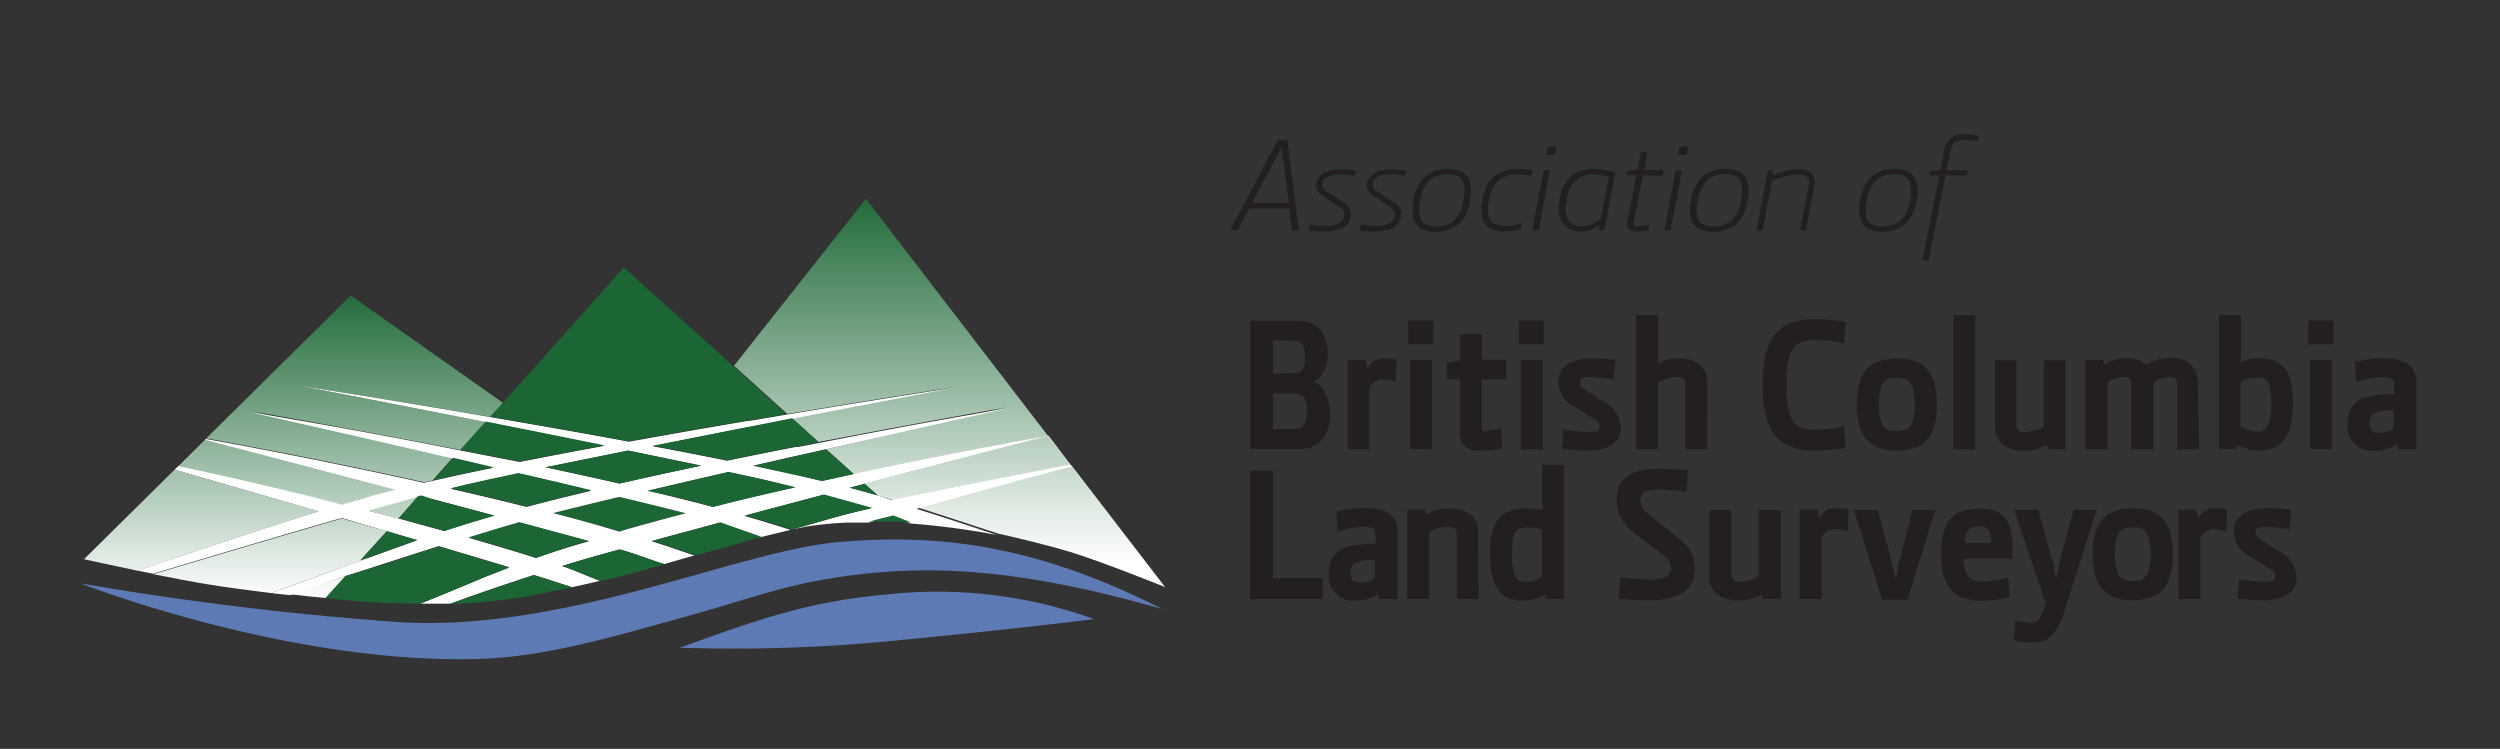 <svg id="Layer_1" data-name="Layer 1" xmlns="http://www.w3.org/2000/svg" xmlns:xlink="http://www.w3.org/1999/xlink" viewBox="0 0 217 65"><rect x="0" y="0" width="217" height="65" fill="#333333" stroke="none"/><defs><style>.cls-1{fill:#231f20;}.cls-2{fill:none;}.cls-3{fill:#fff;}.cls-4{fill:url(#linear-gradient);}.cls-5{fill:url(#linear-gradient-2);}.cls-6{fill:url(#linear-gradient-3);}.cls-7{fill:url(#linear-gradient-4);}.cls-8{fill:url(#linear-gradient-5);}.cls-9{fill:url(#linear-gradient-6);}.cls-10{fill:url(#linear-gradient-7);}.cls-11{fill:url(#linear-gradient-8);}.cls-12{fill:url(#linear-gradient-9);}.cls-13{fill:url(#linear-gradient-10);}.cls-14{fill:url(#linear-gradient-11);}.cls-15{fill:url(#linear-gradient-12);}.cls-16{fill:url(#linear-gradient-13);}.cls-17{fill:url(#linear-gradient-14);}.cls-18{fill:url(#linear-gradient-15);}.cls-19{fill:url(#linear-gradient-16);}.cls-20{fill:#1b6634;}.cls-21{fill:#5d7ab4;}</style><linearGradient id="linear-gradient" x1="37.03" y1="52.05" x2="37.03" y2="24.76" gradientUnits="userSpaceOnUse"><stop offset="0" stop-color="#fff"/><stop offset="1" stop-color="#1b6634"/></linearGradient><linearGradient id="linear-gradient-2" x1="34.12" y1="52.05" x2="34.12" y2="24.76" xlink:href="#linear-gradient"/><linearGradient id="linear-gradient-3" x1="16.65" y1="52.05" x2="16.65" y2="24.76" xlink:href="#linear-gradient"/><linearGradient id="linear-gradient-4" x1="24.91" y1="52.05" x2="24.91" y2="24.76" xlink:href="#linear-gradient"/><linearGradient id="linear-gradient-5" x1="23.43" y1="52.05" x2="23.43" y2="24.76" xlink:href="#linear-gradient"/><linearGradient id="linear-gradient-6" x1="39.91" y1="52.05" x2="39.91" y2="24.76" xlink:href="#linear-gradient"/><linearGradient id="linear-gradient-7" x1="42.75" y1="52.05" x2="42.75" y2="24.76" xlink:href="#linear-gradient"/><linearGradient id="linear-gradient-8" x1="30.76" y1="52.14" x2="30.76" y2="24.62" xlink:href="#linear-gradient"/><linearGradient id="linear-gradient-9" x1="17.48" y1="52.05" x2="17.48" y2="24.76" xlink:href="#linear-gradient"/><linearGradient id="linear-gradient-10" x1="27.59" y1="52.19" x2="27.59" y2="23.11" gradientUnits="userSpaceOnUse"><stop offset="0" stop-color="#fff"/><stop offset="1" stop-color="#166634"/></linearGradient><linearGradient id="linear-gradient-11" x1="31.75" y1="52.05" x2="31.75" y2="24.76" xlink:href="#linear-gradient-10"/><linearGradient id="linear-gradient-12" x1="65.1" y1="48.42" x2="65.1" y2="16.37" xlink:href="#linear-gradient"/><linearGradient id="linear-gradient-13" x1="70.31" y1="48.42" x2="70.31" y2="16.37" xlink:href="#linear-gradient"/><linearGradient id="linear-gradient-14" x1="83.98" y1="48.42" x2="83.98" y2="16.37" xlink:href="#linear-gradient"/><linearGradient id="linear-gradient-15" x1="90.37" y1="48.76" x2="90.37" y2="15.34" xlink:href="#linear-gradient"/><linearGradient id="linear-gradient-16" x1="77.35" y1="48.45" x2="77.35" y2="16.24" xlink:href="#linear-gradient"/></defs><path class="cls-1" d="M112.13,20l-.23-1.9h-3.48l-1,1.9h-.66l4.16-7.86h.82l1,7.86Zm-.89-7.24h0l-2.55,4.86h3.18Z"/><path class="cls-1" d="M117.54,15.27a4.94,4.94,0,0,0-1.27-.14c-.63,0-1.47.19-1.47.89a.75.75,0,0,0,.44.64l1.2.77c.46.3.84.58.84,1.07,0,1.31-1.25,1.6-2.42,1.6a9.65,9.65,0,0,1-1.24-.1l.15-.54a6.06,6.06,0,0,0,1.2.15c.81,0,1.71-.13,1.71-1.05,0-.34-.23-.48-.55-.68l-1-.67c-.36-.22-.88-.51-.88-1.1a1.26,1.26,0,0,1,.52-1,2.6,2.6,0,0,1,1.61-.4,8.75,8.75,0,0,1,1.35.1Z"/><path class="cls-1" d="M121.89,15.27a4.94,4.94,0,0,0-1.27-.14c-.63,0-1.47.19-1.47.89a.75.75,0,0,0,.44.64l1.2.77c.47.3.84.58.84,1.07,0,1.31-1.25,1.6-2.42,1.6A9.65,9.65,0,0,1,118,20l.15-.54a6.16,6.16,0,0,0,1.2.15c.81,0,1.71-.13,1.71-1.05,0-.34-.23-.48-.55-.68l-1-.67c-.35-.22-.88-.51-.88-1.1a1.25,1.25,0,0,1,.53-1,2.56,2.56,0,0,1,1.6-.4,8.75,8.75,0,0,1,1.35.1Z"/><path class="cls-1" d="M124.61,20.12c-1.23,0-2-.53-2-1.81,0-1.86.78-3.65,3.07-3.65,1.25,0,2,.54,2,1.81C127.69,18.33,126.92,20.12,124.61,20.12Zm1-5c-1.9,0-2.43,1.75-2.43,3.19,0,.81.35,1.36,1.52,1.36,1.89,0,2.42-1.76,2.42-3.2C127.13,15.66,126.78,15.12,125.62,15.12Z"/><path class="cls-1" d="M132.89,15.28a5.62,5.62,0,0,0-1.28-.14c-1.89,0-2.45,1.63-2.45,3.12,0,.87.38,1.36,1.56,1.36a4.88,4.88,0,0,0,1.35-.24l-.07.5a6.3,6.3,0,0,1-1.4.22c-1.25,0-2-.55-2-1.85,0-1.88.82-3.59,3.11-3.59a9.69,9.69,0,0,1,1.34.11Z"/><path class="cls-1" d="M133.56,20H133l1-5.23h.53Zm1.4-6.54h-.75l.15-.74h.75Z"/><path class="cls-1" d="M139.25,20h-.43l0-.46h0a2.75,2.75,0,0,1-1.64.56,1.81,1.81,0,0,1-1.88-1.92c0-2.19,1.12-3.52,2.93-3.52a7,7,0,0,1,2,.3Zm-1-4.86c-1.46,0-2.33,1.13-2.33,3a1.34,1.34,0,0,0,1.44,1.51,2.42,2.42,0,0,0,1.57-.67l.71-3.6A4.37,4.37,0,0,0,138.24,15.14Z"/><path class="cls-1" d="M144.33,15.23h-1.72l-.78,3.92c-.06.28-.11.48.32.48a6.49,6.49,0,0,0,1-.11l-.06.48a9.37,9.37,0,0,1-1.18.1c-.57,0-.77-.38-.64-1l.77-3.89h-.89l.08-.35.9-.12.31-1.56H143l-.31,1.57h1.72Z"/><path class="cls-1" d="M145,20h-.54l1-5.23H146Zm1.39-6.54h-.74l.14-.74h.75Z"/><path class="cls-1" d="M148.7,20.12c-1.24,0-2-.53-2-1.81,0-1.86.78-3.65,3.07-3.65,1.25,0,2,.54,2,1.81C151.78,18.33,151,20.12,148.7,20.12Zm1-5c-1.89,0-2.42,1.75-2.42,3.19,0,.81.34,1.36,1.52,1.36,1.88,0,2.41-1.76,2.41-3.2C151.21,15.66,150.87,15.12,149.7,15.12Z"/><path class="cls-1" d="M156.76,20h-.53l.79-4c.15-.78-.53-.86-1-.86a5.16,5.16,0,0,0-2.22.61L153,20h-.54l1-5.21h.43l0,.43h0a5.7,5.7,0,0,1,2.34-.54,1.16,1.16,0,0,1,1.27,1.39Z"/><path class="cls-1" d="M163.37,20.12c-1.24,0-2-.53-2-1.81,0-1.86.79-3.65,3.08-3.65,1.25,0,2,.54,2,1.81C166.44,18.33,165.67,20.12,163.37,20.12Zm1-5c-1.9,0-2.42,1.75-2.42,3.19,0,.81.34,1.36,1.52,1.36,1.88,0,2.41-1.76,2.41-3.2C165.88,15.66,165.54,15.12,164.37,15.12Z"/><path class="cls-1" d="M171.64,12.29a5.69,5.69,0,0,0-1.24-.16c-.85,0-1.05.62-1.15,1.14l-.3,1.5h1.87l-.1.45h-1.85l-1.48,7.42h-.54l1.48-7.41h-.88l.07-.35.91-.13.32-1.64a1.61,1.61,0,0,1,1.72-1.45,5.58,5.58,0,0,1,1.32.15Z"/><path class="cls-1" d="M114.63,38.34a3,3,0,0,1-2.22.64h-3.89l0-11.13h4a2.71,2.71,0,0,1,2,.67,3.26,3.26,0,0,1,.72,2.38,2.58,2.58,0,0,1-1.19,2.26v0c.86.26,1.39,1.62,1.39,2.6A3.51,3.51,0,0,1,114.63,38.34Zm-2.38-8.78H110.5V32.4h1.59c1,0,1.19-.47,1.19-1.45S112.94,29.58,112.25,29.56Zm0,4.6H110.5v3.08h1.79c.83,0,1.15-.42,1.15-1.45S113.29,34.16,112.29,34.16Z"/><path class="cls-1" d="M121.13,33.13a3.12,3.12,0,0,0-1.11-.2,1.57,1.57,0,0,0-1.15.7V39H117V31.24h1.55l.14.76h0a1.61,1.61,0,0,1,1.48-.89,3.49,3.49,0,0,1,1.06.13Z"/><path class="cls-1" d="M122.23,29.89V27.82h2.19v2.07Zm.16,9.08V31.24h1.9V39Z"/><path class="cls-1" d="M128.61,32.93l0,4.09c0,.3.1.4.29.4a7.16,7.16,0,0,0,1.41-.23l.09,1.73a13.31,13.31,0,0,1-2.08.19,1.41,1.41,0,0,1-1.59-1.61V32.93h-1.16V31.45l1.16-.16V29h1.9v2.22h2.11v1.69Z"/><path class="cls-1" d="M131.84,29.89V27.82H134v2.07ZM132,39V31.24h1.9V39Z"/><path class="cls-1" d="M137.84,39.11a16.09,16.09,0,0,1-2.26-.16l.11-1.68a16.17,16.17,0,0,0,2.15.23c.39,0,1,0,1-.44s-.18-.51-.47-.69l-1.71-1.06a2.44,2.44,0,0,1-1.4-2.2c0-1.53,1.53-2,2.84-2a12.73,12.73,0,0,1,2.11.14l-.13,1.69a14.79,14.79,0,0,0-2-.2,1.77,1.77,0,0,0-.75.08.35.35,0,0,0-.2.33.66.66,0,0,0,.39.63l1.52,1a2.6,2.6,0,0,1,1.64,2.35C140.74,38.6,139.23,39.11,137.84,39.11Z"/><path class="cls-1" d="M148.21,39h-1.9V33.32a.59.59,0,0,0-.63-.59,3.12,3.12,0,0,0-1.78.5V39H142V27.35h1.92v4.18h0a3.74,3.74,0,0,1,1.86-.42c1.05,0,2.4.45,2.4,2Z"/><path class="cls-1" d="M157.59,39.11c-3.4,0-4.59-1.77-4.59-5.71s1.19-5.69,4.59-5.69a13.57,13.57,0,0,1,2.62.24l-.15,1.86a12.28,12.28,0,0,0-2.48-.29c-1.76,0-2.52.62-2.52,3.88s.76,3.91,2.52,3.91a13.26,13.26,0,0,0,2.48-.31l.15,1.87A14.41,14.41,0,0,1,157.59,39.11Z"/><path class="cls-1" d="M164.64,39.11c-2.4,0-3.48-1.27-3.48-4s1.06-4,3.48-4,3.49,1.24,3.49,4S167.06,39.11,164.64,39.11Zm0-6.34c-1,0-1.55.37-1.55,2.33s.55,2.33,1.55,2.33,1.55-.37,1.55-2.32S165.64,32.77,164.64,32.77Z"/><path class="cls-1" d="M169.56,39V27.35h1.89V39Z"/><path class="cls-1" d="M177.8,39l-.1-.38h0a4.33,4.33,0,0,1-2.12.5c-1,0-2.41-.47-2.41-2V31.26H175V36.9a.6.6,0,0,0,.64.6,3,3,0,0,0,1.76-.5V31.26h1.9V39Z"/><path class="cls-1" d="M190.88,39H189V33.32a.56.56,0,0,0-.6-.59,2.2,2.2,0,0,0-1.47.5V39H185V33.32a.54.54,0,0,0-.58-.59,2.18,2.18,0,0,0-1.48.5V39H181V31.24h1.55l.11.4h0a3.33,3.33,0,0,1,1.82-.54,2.38,2.38,0,0,1,1.82.58h0a3.4,3.4,0,0,1,2.13-.58,2.07,2.07,0,0,1,2.35,2Z"/><path class="cls-1" d="M196.09,39.11a3.93,3.93,0,0,1-1.86-.48h0l-.08.35h-1.55V27.35h1.92v4.1h0a3.37,3.37,0,0,1,1.58-.35c2.29,0,2.93,1.4,2.93,3.93C199,37.1,198.59,39.11,196.09,39.11ZM196,32.76a2.32,2.32,0,0,0-1.52.45c0,2.13,0,1.85,0,3.76a2.63,2.63,0,0,0,1.54.48c1.17,0,1.12-1.71,1.12-2.42C197.14,33.08,196.78,32.76,196,32.76Z"/><path class="cls-1" d="M200.35,29.89V27.82h2.2v2.07Zm.17,9.08V31.24h1.9V39Z"/><path class="cls-1" d="M208.15,39l-.11-.4,0,0a3.8,3.8,0,0,1-2.08.53,2.09,2.09,0,0,1-2.19-2.23,2.53,2.53,0,0,1,.63-1.88c.77-.73,2.11-.79,3.42-.83v-.8c0-.41-.23-.66-1-.66a8.12,8.12,0,0,0-2.29.43l-.12-1.74a9.64,9.64,0,0,1,2.53-.32c1.47,0,2.79.46,2.79,2V39Zm-2.24-3a.94.94,0,0,0-.25.71c0,.55.21.86.78.86a2,2,0,0,0,1.32-.4l0-1.55A3.48,3.48,0,0,0,205.91,35.93Z"/><path class="cls-1" d="M108.5,52V40.85h2v9.34h4.31V52Z"/><path class="cls-1" d="M119.73,52l-.12-.4,0,0a3.8,3.8,0,0,1-2.08.53,2.09,2.09,0,0,1-2.19-2.23,2.49,2.49,0,0,1,.63-1.88c.77-.73,2.11-.79,3.42-.83v-.8c0-.41-.23-.66-1-.66a8.18,8.18,0,0,0-2.29.43l-.11-1.74a9.64,9.64,0,0,1,2.53-.32c1.47,0,2.79.46,2.79,2V52Zm-2.24-3a.9.9,0,0,0-.25.71c0,.55.21.86.78.86a2,2,0,0,0,1.32-.4l0-1.55A3.48,3.48,0,0,0,117.49,48.93Z"/><path class="cls-1" d="M128.35,52h-1.9V46.32a.59.59,0,0,0-.63-.59,3.06,3.06,0,0,0-1.77.5V52h-1.91V44.24h1.55l.1.39,0,0a4.32,4.32,0,0,1,2.11-.5c1,0,2.4.45,2.4,2Z"/><path class="cls-1" d="M134.22,52l-.11-.38h0a3.77,3.77,0,0,1-2,.51c-2.1,0-2.78-1.55-2.78-4.08,0-2.71.84-3.93,3.28-3.93a4.84,4.84,0,0,1,1.25.17h0V40.35h1.9V52Zm-.37-6a3,3,0,0,0-1.27-.21c-1,0-1.34.28-1.34,2.29s.4,2.42,1.18,2.42a2.28,2.28,0,0,0,1.43-.47Z"/><path class="cls-1" d="M143.33,52.11a24.57,24.57,0,0,1-2.82-.14l.13-1.87a21,21,0,0,0,2.63.21,2.71,2.71,0,0,0,1.45-.29.84.84,0,0,0,.34-.7c0-.58-.41-.93-.86-1.27l-2.34-1.78a3.59,3.59,0,0,1-1.55-3c0-1.85,1.57-2.58,3.5-2.58a23.13,23.13,0,0,1,2.7.15l-.12,1.85a19.3,19.3,0,0,0-2.61-.21c-.95,0-1.4.33-1.4.92a1.4,1.4,0,0,0,.61,1.15l2.87,2.3a3,3,0,0,1,1.24,2.57C147.1,51.4,145.35,52.11,143.33,52.11Z"/><path class="cls-1" d="M153,52l-.1-.38h0a4.29,4.29,0,0,1-2.11.5c-1,0-2.42-.47-2.42-2V44.26h1.9V49.9a.6.6,0,0,0,.64.6,3,3,0,0,0,1.76-.5V44.26h1.91V52Z"/><path class="cls-1" d="M160.37,46.13a3.12,3.12,0,0,0-1.11-.2,1.54,1.54,0,0,0-1.14.7V52h-1.91V44.24h1.55l.15.76h0a1.63,1.63,0,0,1,1.48-.89,3.58,3.58,0,0,1,1.07.13Z"/><path class="cls-1" d="M165.57,52.06h-2.2l-2.46-7.8H163l1.19,4.5.34,1.5h0l.34-1.52L166,44.26h2Z"/><path class="cls-1" d="M174.68,48.48h-4.23c0,1.49.6,2,1.53,2a9.39,9.39,0,0,0,2.34-.34l.12,1.71a10.77,10.77,0,0,1-2.46.29c-2.4,0-3.48-1.22-3.48-4s.89-4,3.34-4c2.29,0,2.84,1.35,2.84,3.32Zm-2.91-2.79c-.88,0-1.16.39-1.25,1.45h2.32C172.82,46.42,172.76,45.69,171.77,45.69Z"/><path class="cls-1" d="M179.17,53.1c-.64,2-1.35,2.67-2.77,2.67a10.61,10.61,0,0,1-1.61-.16l.13-1.74a9,9,0,0,0,1.25.19c.92,0,1.1-.82,1.34-1.48l.07-.19-2.73-8.13h2.07l1.21,4.34.32,1.5h.05l.32-1.52L180,44.26h2Z"/><path class="cls-1" d="M185.12,52.11c-2.4,0-3.48-1.27-3.48-4s1.07-4,3.48-4,3.49,1.24,3.49,4S187.54,52.11,185.12,52.11Zm0-6.34c-1,0-1.54.37-1.54,2.33s.54,2.33,1.54,2.33,1.55-.37,1.55-2.32S186.12,45.77,185.12,45.77Z"/><path class="cls-1" d="M193.25,46.13a3.12,3.12,0,0,0-1.11-.2,1.57,1.57,0,0,0-1.15.7V52h-1.9V44.24h1.55l.14.76h0a1.61,1.61,0,0,1,1.48-.89,3.52,3.52,0,0,1,1.06.13Z"/><path class="cls-1" d="M196.49,52.11a16.19,16.19,0,0,1-2.26-.16l.12-1.68a15.88,15.88,0,0,0,2.14.23c.39,0,1,0,1-.44s-.17-.51-.46-.69l-1.71-1.06a2.43,2.43,0,0,1-1.41-2.2c0-1.53,1.53-2,2.84-2a12.67,12.67,0,0,1,2.11.14l-.13,1.69a14.67,14.67,0,0,0-2-.2,1.8,1.8,0,0,0-.76.08.36.36,0,0,0-.19.33.65.65,0,0,0,.38.63l1.52,1a2.6,2.6,0,0,1,1.64,2.35C199.39,51.6,197.88,52.11,196.49,52.11Z"/><path class="cls-2" d="M57.92,47.38l-1.38-.45Z"/><path class="cls-2" d="M57.64,49h0c-.87-.25-2.2-.77-3.38-1.13C55.46,48.19,56.77,48.7,57.64,49Z"/><path class="cls-2" d="M49.62,49.43l-.83-.3Z"/><path class="cls-2" d="M57.16,46.76l5.34-1.44Z"/><path class="cls-2" d="M74.71,44.31h0Z"/><path class="cls-3" d="M37.5,43.29,36.56,43l.94.25Z"/><path class="cls-4" d="M37.5,43.29,36.56,43l.94.25Z"/><path class="cls-3" d="M34.58,45l1.68-1.86L32,44.31l3,.78Z"/><path class="cls-5" d="M34.58,45l1.68-1.86L32,44.31l3,.78Z"/><polygon class="cls-6" points="17.83 38.12 15.47 40.46 17.83 38.12 17.83 38.12"/><path class="cls-3" d="M32.45,43l1.9-.49c-7.41-2-14.11-3.71-16.52-4.34l-2.36,2.34c3.53.75,8.64,1.89,14.27,3.28C30.74,43.44,31.66,43.17,32.45,43Z"/><path class="cls-7" d="M32.45,43l1.9-.49c-7.41-2-14.11-3.71-16.52-4.34l-2.36,2.34c3.53.75,8.64,1.89,14.27,3.28C30.74,43.44,31.66,43.17,32.45,43Z"/><path class="cls-8" d="M31.29,48.62l2.28-2.51L29.67,45c-5,1.45-10.89,3.19-16.37,4.84,1.67.33,3.43.67,4.92.91s3.49.51,5.3.73c3-1.08,5.86-2.13,8.46-3.06Z"/><path class="cls-3" d="M40.49,40l-1.16-.26,1.16.26Z"/><path class="cls-9" d="M40.49,40l-1.16-.26,1.16.26Z"/><path class="cls-3" d="M43.36,36.87l-1.22-.24,1.22.24Z"/><path class="cls-10" d="M43.36,36.87l-1.22-.24,1.22.24Z"/><path class="cls-11" d="M37.55,41.7l1.76-2c-9.23-2.13-17.48-4-17.48-4S30,37.1,40,39.06h0l2.19-2.42C33.4,34.9,26,33.48,26,33.48s7.33,1.13,16.58,2.7h0l1-1.11.08-.1L30.45,25.65,17.9,38.05h0c2.66.48,10.22,1.87,18.93,3.81Z"/><path class="cls-12" d="M27.66,44.38l-12.5-3.62L7.29,48.54s2.08.46,4.66,1C17.41,47.68,23.16,45.78,27.66,44.38Z"/><path class="cls-13" d="M30,50l-4.85,1.58c1.23.14,2.33.26,3.1.33l.11-.11Z"/><path class="cls-3" d="M31.89,49.43l-.28.09.28-.09Z"/><path class="cls-14" d="M31.89,49.43l-.28.09.28-.09Z"/><path class="cls-3" d="M64.52,37.13h0l1.17-.22Z"/><path class="cls-15" d="M64.52,37.13h0l1.17-.22Z"/><path class="cls-3" d="M68.91,39.61h0L71.7,39Z"/><path class="cls-16" d="M68.91,39.61h0L71.7,39Z"/><path class="cls-3" d="M77.43,43.37c4.13-.85,9.16-1.83,15.46-3.06L91,37.83c-1.27.33-8.06,2.09-15.93,4.16l1.13,1Z"/><path class="cls-17" d="M77.43,43.37c4.13-.85,9.16-1.83,15.46-3.06L91,37.83c-1.27.33-8.06,2.09-15.93,4.16l1.13,1Z"/><path class="cls-18" d="M79.65,44.05c2.07.64,4.51,1.47,7,2.27,1.71.38,4.3,1,6.25,1.59,2.89.89,8.23,3.05,8.23,3.05l-8-10.41-.1-.14C90.44,41.09,85.38,42.45,79.65,44.05Z"/><path class="cls-19" d="M68.34,35.93c8.28-1.38,14.51-2.33,14.51-2.33s-6.24,1.18-14.09,2.71l2.3,2.06-.06,0c9.18-1.77,16.34-3,16.34-3S80.21,37,71.71,39l2.4,2.15c8.59-1.84,15.55-3.07,16.87-3.3L75.16,17.26,63.71,31.75l.09.08Z"/><path class="cls-20" d="M48,44.54c2,.51,3.9,1,5.79,1.58,1.87-.54,3.8-1.07,5.75-1.57-1.64-.42-3.6-.9-5.78-1.42C51.59,43.65,49.62,44.13,48,44.54Z"/><polygon class="cls-2" points="63.31 45.62 63.31 45.62 66.03 46.6 63.31 45.62"/><path class="cls-2" d="M74.71,44.31l1-.23-4.19-1.16-6.82,1.81c1,.27,3.11.93,4,1.21,1.87-.46,3.61-1.07,6-1.62Z"/><path class="cls-2" d="M60.86,40.42l-6.34-1.31-7.16,1.45c2.15.46,4.31.93,6.42,1.41C56.11,41.44,58.49,40.92,60.86,40.42Z"/><path class="cls-2" d="M57.92,47.38l-1.38-.45Z"/><path class="cls-2" d="M62.45,45.33l-5.29,1.43,5.29-1.43Z"/><path class="cls-2" d="M51.33,42.55c-2-.48-4.16-1-6.33-1.49-1.8.38-3.36.72-4.58,1l-1.31.32c2.17.49,4.39,1,6.6,1.57C47.49,43.48,49.38,43,51.33,42.55Z"/><path class="cls-2" d="M37.5,43.29h0L36.56,43l-.3.08L32,44.31l3,.78c1.2.32,2.4.63,3.61,1l.13-.05c1.26-.42,2.66-.85,4.17-1.28Z"/><path class="cls-2" d="M75.06,42h0l-1.3.34,1.14.31,1.29.36h0l1.24.37c4.13-.85,9.16-1.83,15.46-3.06L91,37.83C89.72,38.16,82.93,39.92,75.06,42Z"/><path class="cls-2" d="M63.21,40.92c-2.4.55-4.76,1.1-7,1.63,1.95.46,3.84.93,5.64,1.4,2.39-.6,4.79-1.16,7.13-1.7l-2.08-.51C65.9,41.5,64.64,41.22,63.21,40.92Z"/><path class="cls-2" d="M48,44.54c2,.51,3.9,1,5.79,1.58,1.87-.54,3.8-1.07,5.75-1.57-1.64-.42-3.6-.9-5.78-1.42C51.59,43.65,49.62,44.13,48,44.54Z"/><path class="cls-2" d="M40.67,46.64c2,.57,4,1.16,5.9,1.77,1.42-.5,2.93-1,4.5-1.47l-6-1.62C43.85,45.67,42.35,46.12,40.67,46.64Z"/><path class="cls-3" d="M93.08,40.55l-.1-.14-.1-.13L91,37.89,91,37.82c-1.32.23-8.28,1.46-16.87,3.3h0l-2.78.61c-1.79-.43-3.8-.87-5.93-1.32l3.51-.8h0L71.7,39h0c8.5-1.94,15.63-3.53,15.63-3.53s-7.16,1.18-16.34,3l-1.73.33-.22,0c-1.92.38-3.91.77-5.92,1.19-2.09-.42-4.27-.85-6.49-1.26l7.88-1.56h0l1.17-.22.29-.06,2.73-.53h.05c7.85-1.53,14.09-2.71,14.09-2.71s-6.23.95-14.51,2.33h0l-3.19.54-.13,0c-3.33.56-6.88,1.18-10.41,1.82-4.09-.76-8.22-1.48-12-2.13C33.33,34.61,26,33.48,26,33.48s7.4,1.42,16.12,3.15h0l1.22.24h0l9.12,1.83c-2.51.46-5,.93-7.35,1.4l-5.15-1c-10-2-18.15-3.3-18.15-3.3s8.25,1.85,17.48,4h0l1.16.26h0l2.36.55q-2,.4-3.84.81l-.4.09-1.06.24h0l-.72.16c-8.71-1.94-16.27-3.33-18.93-3.81h0l-.07.07h0c2.41.63,9.11,2.38,16.52,4.34l-1.9.49c-.79.22-1.71.49-2.71.79C24.11,42.35,19,41.21,15.47,40.46l-.31.3,12.5,3.62c-4.5,1.4-10.25,3.3-15.71,5.15l1.35.27c5.48-1.65,11.33-3.39,16.37-4.84l3.9,1.15h0l1.06.32h0l1.57.46L33.15,48l-.92.33-.25.09c-2.6.93-5.5,2-8.46,3.06l1.65.18L30,50h0l1.59-.51.28-.09h0c2.18-.71,4.28-1.38,6.21-2l6.12,1.83c-.73.28-1.44.57-2.11.85-1.48.63-3.41,1.43-5.61,2.32.88,0,1.72,0,2.6,0,2.71-1,5.19-1.81,7.25-2.49,1.18.36,2.38.76,3.32,1.06.8-.17,1.58-.35,2.37-.54l.09,0h0c-.77-.28-1.64-.66-2.49-1l-.83-.3L50,48.76c1-.31,2.32-.67,3.78-1.07l.5.14c1.18.36,2.51.88,3.38,1.13l2.55-.73.1,0h0l-2.38-.81-1.38-.45.62-.17,5.29-1.43h0l.77.28,0,0h0l2.71,1h0c.69-.18,2.43-.59,2.66-.66-.87-.28-3-.94-4-1.21l6.82-1.81,4.19,1.16-1,.23h0c-2.36.55-4.1,1.16-6,1.62l1.43-.28a32.49,32.49,0,0,1,3.48-.34l1.85,0h0c.71-.21,2.08-.53,2.08-.53l1.58.61h0a67.34,67.34,0,0,1,7.52,1c-2.45-.8-4.89-1.63-7-2.27,5.73-1.6,10.79-3,13.33-3.64ZM54.52,39.11l6.34,1.31c-2.37.5-4.75,1-7.08,1.55-2.11-.48-4.27-.95-6.42-1.41Zm-14.1,3c1.22-.28,2.78-.62,4.58-1,2.17.5,4.31,1,6.33,1.49-1.95.46-3.84.93-5.62,1.4-2.21-.55-4.43-1.08-6.6-1.57Zm-1.82,4c-1.21-.34-2.41-.65-3.61-1l-3-.78,4.28-1.19.3-.08.94.25h0l5.4,1.44c-1.51.43-2.91.86-4.17,1.28Zm8,2.35c-1.92-.61-3.91-1.2-5.9-1.77,1.68-.52,3.18-1,4.43-1.32l6,1.62C49.5,47.42,48,47.91,46.57,48.41Zm7.24-2.29C51.92,45.58,50,45.05,48,44.54c1.6-.41,3.57-.89,5.76-1.41,2.18.52,4.14,1,5.78,1.42C57.61,45.05,55.68,45.58,53.81,46.12ZM61.88,44c-1.8-.47-3.69-.94-5.64-1.4,2.21-.53,4.57-1.08,7-1.63,1.43.3,2.69.58,3.72.82l2.08.51C66.67,42.79,64.27,43.35,61.88,44Zm15.55-.58L76.19,43h0l-1.29-.36-1.14-.31,1.3-.34h0c7.87-2.07,14.66-3.83,15.93-4.16l1.9,2.48C86.59,41.54,81.56,42.52,77.43,43.37Z"/><path class="cls-20" d="M63.32,45.62l0,0-.77-.28h0l-5.29,1.43-.62.17,1.38.45,2.38.81h0c2.21-.58,5.7-1.6,5.71-1.6h0Z"/><path class="cls-20" d="M61.88,44c2.39-.6,4.79-1.16,7.13-1.7l-2.08-.51c-1-.24-2.29-.52-3.72-.82-2.4.55-4.76,1.1-7,1.63C58.19,43,60.08,43.48,61.88,44Z"/><path class="cls-20" d="M51.33,42.55c-2-.48-4.16-1-6.33-1.49-1.8.38-3.36.72-4.58,1l-1.31.32c2.17.49,4.39,1,6.6,1.57C47.49,43.48,49.38,43,51.33,42.55Z"/><path class="cls-20" d="M35,45.09c1.2.32,2.4.63,3.61,1l.13-.05c1.26-.42,2.66-.85,4.17-1.28l-5.4-1.44L36.56,43l-.3.08L34.58,45Z"/><path class="cls-20" d="M40.67,46.64c2,.57,4,1.16,5.9,1.77,1.42-.5,2.93-1,4.5-1.47l-6-1.62C43.85,45.67,42.35,46.12,40.67,46.64Z"/><path class="cls-20" d="M77.54,44.74s-1.37.32-2.08.53h0c1.07,0,2.58,0,3.64.08h0Z"/><path class="cls-20" d="M44.22,49.27,38.1,47.44c-1.93.61-4,1.28-6.21,2l-.28.09L30,50h0l-1.64,1.8-.11.11h0a72.44,72.44,0,0,0,8.23.49c2.2-.89,4.13-1.69,5.61-2.32C42.78,49.84,43.49,49.55,44.22,49.27Z"/><path class="cls-20" d="M76.19,43h0l-1.13-1h0l-1.3.34,1.14.31Z"/><path class="cls-20" d="M74.71,44.31l1-.23-4.19-1.16-6.82,1.81c1,.27,3.11.93,4,1.21,1.87-.46,3.61-1.07,6-1.62Z"/><path class="cls-20" d="M39.1,52.41a45.87,45.87,0,0,0,8.75-1.06c.52-.12,1.21-.21,1.82-.37-.94-.3-2.14-.7-3.32-1.06C44.29,50.6,41.81,51.45,39.1,52.41Z"/><path class="cls-20" d="M37.55,41.7l1.06-.24.4-.09q1.83-.4,3.84-.81L40.49,40l-1.16-.26h0l-1.76,2Z"/><path class="cls-20" d="M32,48.38l.25-.09.92-.33,3.06-1.08-1.57-.46h0l-1.06-.32h0l-2.28,2.51Z"/><path class="cls-20" d="M42.53,36.17h0c3.81.65,7.94,1.37,12,2.13,3.53-.64,7.08-1.26,10.41-1.82l.13,0,3.19-.54h0l-4.54-4.1-.09-.08-9.48-8.54L43.62,35l-.08.1Z"/><path class="cls-20" d="M60.86,40.42l-6.34-1.31-7.16,1.45c2.15.46,4.31.93,6.42,1.41C56.11,41.44,58.49,40.92,60.86,40.42Z"/><path class="cls-20" d="M40,39.06l5.15,1c2.36-.47,4.84-.94,7.35-1.4l-9.12-1.83-1.22-.24h0l-2.19,2.42Z"/><path class="cls-20" d="M71.7,39l-2.79.64-3.51.8c2.13.45,4.14.89,5.93,1.32l2.78-.61h0L71.71,39Z"/><path class="cls-20" d="M68.76,36.31h-.05L66,36.85l-.29.06-1.17.22-7.88,1.56c2.22.41,4.4.84,6.49,1.26,2-.42,4-.81,5.92-1.19l.22,0L71,38.39l.06,0Z"/><path class="cls-20" d="M54.29,47.83l-.5-.14c-1.46.4-2.74.77-3.78,1.07l-1.22.37.83.3c.85.32,1.72.7,2.49,1h0c1.73-.36,3.77-.92,5.54-1.46h0C56.77,48.7,55.46,48.19,54.29,47.83Z"/><path class="cls-21" d="M77,51.6c-7.13.62-11.62,2.35-18,4.62a141.74,141.74,0,0,0,18.31-.58c5.33-.5,12.45-1.26,17.66-1.9A40,40,0,0,0,77,51.6Z"/><path class="cls-21" d="M72.54,47.08c-8.6.82-23.37,7.71-37.64,6.94A280.13,280.13,0,0,1,7,50.64s17.83,7,34.42,6.56c5.85-.15,11.8-1.93,18.11-3.68,4.57-1.26,7.67-2.41,11.35-3.1,8.79-1.64,17.17-1.21,30,2.44C91,47.88,82.62,46.12,72.54,47.08Z"/></svg>
